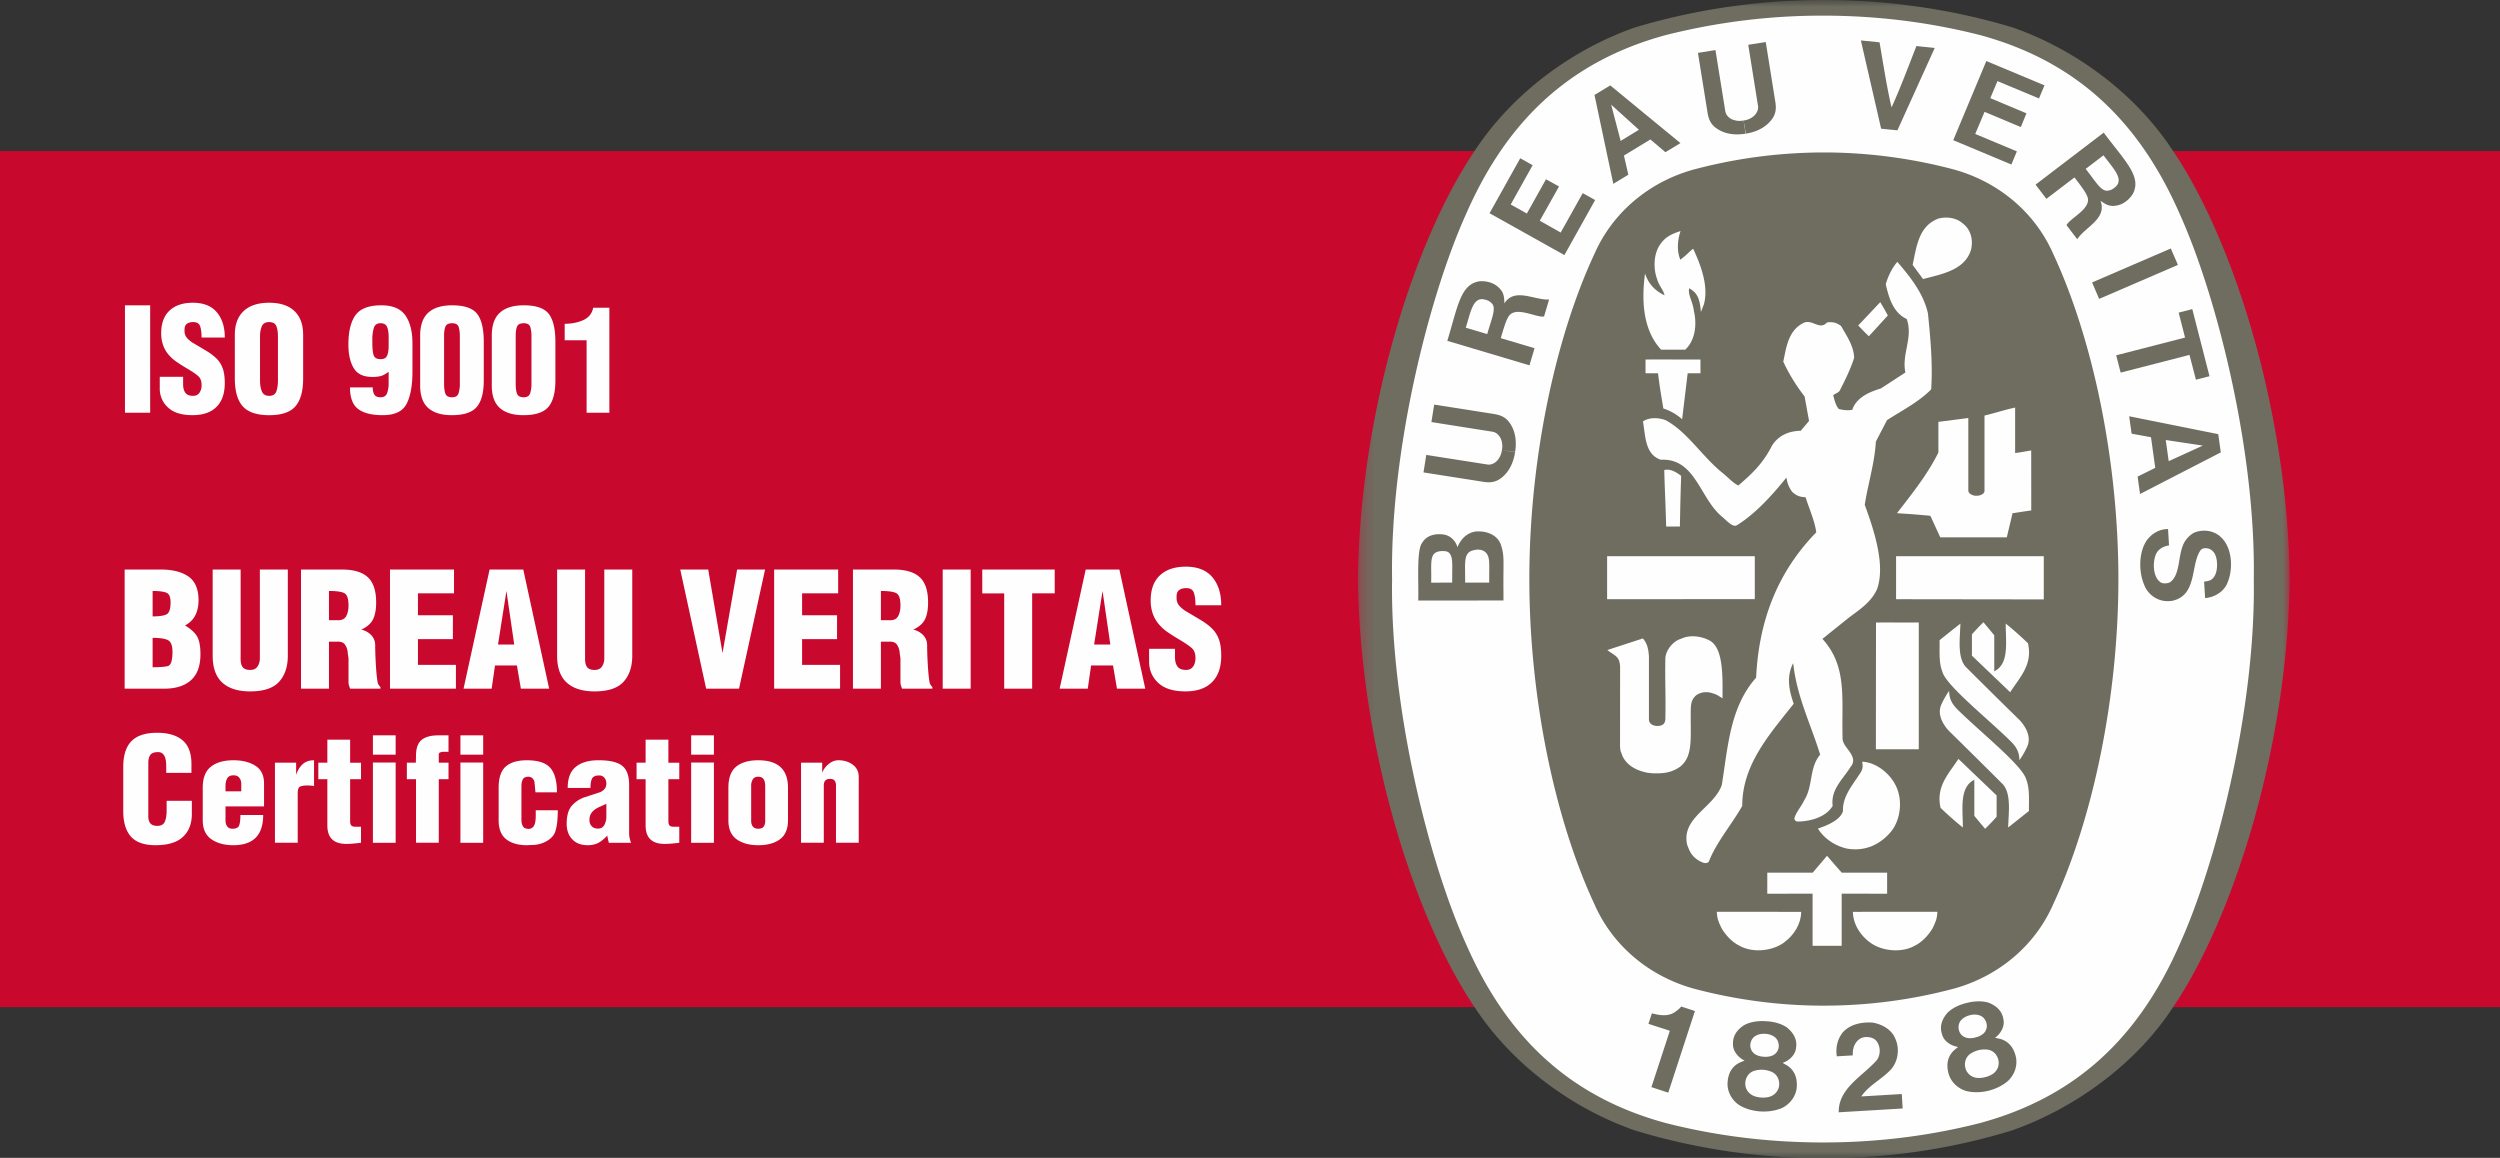 <svg xmlns="http://www.w3.org/2000/svg" xmlns:xlink="http://www.w3.org/1999/xlink" width="190" height="88" viewBox="0 0 190 88">
    <rect x="0" y="0" width="190" height="88" fill="#333333" stroke="none"/>
    <defs>
        <path id="a" d="M71.023.977H.2V89h70.824V.977z"/>
        <path id="c" d="M0 89h189.999V.977H0z"/>
    </defs>
    <g fill="none" fill-rule="evenodd">
        <path fill="#C9082D" d="M0 76.544h190V11.477H0z"/>
        <g transform="translate(0 -.977)">
            <g transform="translate(103)">
                <mask id="b" fill="#fff">
                    <use xlink:href="#a"/>
                </mask>
                <path fill="#6E6D60" d="M35.611 89h.105c4.957 0 9.624-.725 14.134-2.09 4.853-1.69 9.455-5.074 12.236-9.287 4.59-6.715 8.756-19.693 8.937-32.62v-.035c-.18-12.922-4.348-25.904-8.937-32.617-2.78-4.213-7.278-7.601-12.13-9.29C45.446 1.7 40.564.977 35.611.977c-4.953 0-9.834.725-14.343 2.084-4.854 1.689-9.35 5.077-12.13 9.29C4.547 19.064.38 32.046.198 44.968v.035C.38 57.93 4.547 70.908 9.137 77.623c2.78 4.213 7.277 7.584 12.131 9.273A49.061 49.061 0 0 0 35.506 89h.105z" mask="url(#b)"/>
            </g>
            <path fill="#FEFEFE" d="M171.288 44.985c.158 9.735-2.807 21.55-5.67 27.84-3.162 7.182-7.997 11.554-15.102 13.495-3.826.982-7.838 1.484-11.962 1.484-4.125 0-8.162-.502-11.986-1.484-7.105-1.94-11.942-6.313-15.104-13.496-2.862-6.289-5.824-18.104-5.665-27.839-.16-9.73 2.803-21.547 5.665-27.837 3.162-7.18 7.999-11.555 15.104-13.497a48.44 48.44 0 0 1 11.986-1.485c4.124 0 8.136.507 11.962 1.485 7.105 1.942 11.94 6.316 15.102 13.497 2.863 6.29 5.828 18.107 5.67 27.837"/>
            <path fill="#6E6D60" d="M138.667 12.564c3.398 0 6.794.476 9.926 1.322 3.333.951 6.075 3.251 7.449 6.38 2.989 6.414 4.956 15.647 4.956 24.72 0 9.076-1.967 18.305-4.956 24.717-1.374 3.134-4.116 5.43-7.45 6.384a38.413 38.413 0 0 1-9.925 1.32h-.11c-3.4 0-6.795-.474-9.927-1.32-3.333-.955-6.074-3.25-7.45-6.384-2.988-6.412-4.95-15.64-4.95-24.718 0-9.072 1.962-18.305 4.95-24.719 1.376-3.129 4.117-5.429 7.45-6.38a38.416 38.416 0 0 1 9.927-1.322h.11z"/>
            <path fill="#FEFEFE" d="M143.476 24.952c-.474-.8-.086-.086-.577-1.013M133.365 43.248v3.262l-11.224.007V43.25zM130.828 71.504c-.24-.516-.328-.701-.353-1.23 2.353 0 3.929 0 6.418.003-.013.889-.519 1.764-1.326 2.344-.889.647-2.37.789-3.356.238-.564-.267-1.072-.818-1.383-1.355"/>
            <path fill="#FEFEFE" d="M137.757 68.896l-3.444.004v-1.598l3.453-.002 1.088-1.283c.533.62.568.66 1.119 1.283h3.449v1.6l-3.454-.004v3.963h-2.211v-3.963zM138.162 63.947c.709-.236 1.705-.645 1.905-1.326-.051-1.063.679-1.918 1.227-2.764.273-.369.308-.592.229-.99 1.101.043 2.213.961 2.634 1.99.439 1.043.269 2.414-.407 3.285-.846 1.032-2.016 1.57-3.388 1.326-.858-.195-1.702-.718-2.2-1.52M129.88 49.63c-.613-.303-1.444-.43-2.127-.103-.551.152-1.132.804-1.185 1.454-.035 1.943.036 2.542 0 4.676-.035.334-.211.494-.634.494-.355-.018-.616-.195-.615-.5v-4.77c-.028-.506-.112-1.001-.464-1.382l-2.47.806-.226.08c.625.464.918.477.969 1.243l-.005 6.103.038.322.088.213.069.195.087.158c.408.653 1.097.916 1.578 1.035.21.067.586.094.799.098.636.004 1.245-.041 1.897-.498 1.016-.793.792-2.186.819-4.212.006-.568.044-.888.399-1.213.295-.224.707-.296 1.086-.212.428.118.5.153.928.437.014-1.747.065-3.9-1.03-4.423M152.782 57.284c-1.802-1.772-4.923-4.242-5.174-5.288-.27-.705-.184-1.553-.2-2.367.52-.412.954-.767 1.584-1.258-.047 1.25-.223 2.517.376 3.26a571.437 571.437 0 0 0 4.137 4.088c.493.537.885 1.298.561 2.005a6.102 6.102 0 0 1-.593 1.03c0-.69-.298-1.082-.69-1.47M142.576 48.292c1.374-.022 1.821.018 3.251-.01v9.638h-3.26l.009-9.628z"/>
            <path fill="#FEFEFE" d="M149.866 49.185c.348-.38.47-.523.877-.918l.82.988v2.741c1.153-.564.871-2.207.871-3.63.69.562 1.036.88 1.692 1.496.37 1.64-.614 2.576-1.353 3.724l-2.907-2.78v-1.62zM152.517 41.814l.437-1.835 1.422-.211-.004-4.553c-.546.08-.775.14-1.222.192v-3.454c-.749.154-1.537.423-2.328.606v5.729c-.009.277-.45.37-.542.365h-.119c-.282 0-.569-.193-.569-.387v-5.52l-2.274.293v2.328c-.805 1.635-1.989 3.119-3.148 4.612 1.23.084 1.317.084 2.537.198l.753 1.637h5.057zM126.619 40.68c-.038-1.51-.1-2.494-.135-3.978.467-.126.919.17 1.284.438-.059 1.893-.059 1.875-.096 3.855h-1.044l-.009-.315zM126.414 32.021c-.247-1.484-.265-1.595-.405-2.678h-.948V28.3c1.635-.005 2.538.002 4.172.002l.004 1.042h-.973l-.423 3.495a3.917 3.917 0 0 0-1.427-.817M126.247 27.553c-1.395-1.496-1.496-3.745-1.228-5.775l.005-.007c.253.756.729 1.295 1.483 1.648-.084-.394-.437-.762-.55-1.185-.322-.82-.296-1.99.24-2.71.38-.563.924-.794 1.526-.986-.23.676-.3 1.494-.018 2.178.388-.304.409-.324.71-.614.118-.111.17-.148.268-.218.554 1.185 1.189 2.82.819 4.204l-.232.599c-.084-.977-.244-1.445-.9-1.803-.084.57.277.975.365 1.717.265 1.155.053 2.285-.656 2.952h-1.832zM143.476 24.952l-1.442 1.579c-.386-.37-.423-.414-.81-.82.74-.775.814-.858 1.675-1.772M145.36 21.108c.295-1.368.446-2.944 1.953-3.517.567-.16 1.337-.084 1.818.337.651.467.836 1.257.677 1.989-.446 1.587-2.218 1.887-3.656 2.268l-.792-1.077zM155.328 43.248v3.284l-11.226-.015V43.25z"/>
            <path fill="#FEFEFE" d="M128.222 65.174c-.454-2.072 2.046-2.822 2.636-4.541.468-2.88.608-5.91 2.608-8.154.2-4.234 1.569-7.972 4.572-11.046-.14-.947-.538-1.775-.815-2.667-.397-.016-.665-.086-1.018-.408-.26-.365-.367-.64-.435-1.088-1.047 1.298-2.344 2.75-3.769 3.628-.262.143-.596-.163-1.072-.608-1.749-1.381-2.044-4.515-4.713-4.372-1.212-.412-1.154-1.837-1.352-2.908.45-.325 1.18-.308 1.721-.1 1.664.89 2.772 2.765 4.344 4.023.42.335.8.778 1.19.938 1.03-.89 1.86-1.652 2.554-3.028.486-.775 1.29-1.114 2.184-1.127l.631-.747-.339-1.863a13.725 13.725 0 0 1-1.62-2.64c.226-1.07.37-2.31 1.453-2.902.704-.438 1.286.564 1.86-.073.425-.088.786.029 1.081.269.44.762.965 1.524.992 2.41-.27.86-.675 1.667-1.083 2.473-.097.183-.344.238-.508.365.097.364.18.776.432 1.058.327.07.625.125 1.018.057.31-.947 1.327-1.368 2.172-1.623l1.864-1.214c-.297-1.41.605-2.652.1-4.064-1.061-.491-1.368-1.697-1.594-2.636.167-.59.458-1.211.879-1.707l.064.073c1.018 1.182 1.947 2.396 2.269 3.863.184 1.877.37 3.795.242 5.755-1 1.002-2.216 1.595-3.358 2.34l-.845 1.625c-.102 1.678-.595 3.189-.846 4.81.719 1.96 1.577 4.572.942 6.39-.475 1.083-1.502 1.673-2.258 2.27l-1.9 1.526c1.907 2.109 1.446 4.497 1.53 7.553-.018.738 1.303 1.352.599 2.194-.591.94-1.51 1.707-1.352 2.949-.587.982-1.993 1.19-2.649 1.185a.243.243 0 0 1-.26-.24c.144-.512.538-.904.75-1.383.678-1.043.365-2.482 1.21-3.457-.697-2.267-1.749-4.371-2.03-6.798l-.026-.15c-.564 1.112-.253 2.205.044 3.079-1.876 2.37-3.911 4.645-3.911 7.764-.803 1.426-1.946 2.722-2.538 4.232-.204.25-.578.029-.804-.1-.54-.355-.66-.701-.846-1.185M148.826 54.952c1.802 1.772 4.921 4.241 5.177 5.29.268.705.184 1.551.198 2.37-.521.407-.952.765-1.582 1.253.047-1.246.225-2.517-.379-3.26a704.851 704.851 0 0 0-4.132-4.09c-.493-.535-.889-1.296-.563-2 .154-.34.365-.719.59-1.032 0 .69.297 1.081.691 1.47"/>
            <path fill="#FEFEFE" d="M151.743 63.05c-.344.384-.47.522-.875.917l-.819-.984v-2.741c-1.157.565-.872 2.204-.872 3.625a25.391 25.391 0 0 1-1.694-1.492c-.368-1.638.616-2.576 1.357-3.722l2.903 2.777v1.62zM146.888 71.504c.24-.516.326-.701.353-1.23-2.355 0-3.93 0-6.42.003.012.889.522 1.764 1.326 2.344.888.647 2.371.789 3.358.238.565-.267 1.072-.818 1.383-1.355"/>
            <path fill="#6E6D60" d="M139.743 85.512c-.03-1.781 1.71-2.684 2.807-3.865.298-.287.411-.85.198-1.321-.13-.293-.326-.433-.56-.492-.387-.092-.714-.031-.956.182-.343.316-.436.726-.421 1.17l-1.213.072c-.106-.674.057-1.33.469-1.838.569-.61 1.425-.78 2.258-.724.663.107 1.44.509 1.711 1.207.353.752.235 1.716-.323 2.353-.721.77-1.661 1.184-2.256 2.05l3.079-.183c.024.383.044.75.066 1.098l-4.859.29zM128.814 77.814l-.018.057-2.008 6.148-1.28-.42 1.377-4.21.022-.07c-.51-.18-1.125-.357-1.625-.534l.263-.795c.648.17 1.314.277 1.877-.19.207-.158.243-.205.353-.326l1.04.34zM153.187 81.219c-.16-.604-.498-1.092-1.174-1.287l-.389-.086c.398-.281.768-.852.633-1.408-.09-.635-.552-1.037-1.127-1.258-.503-.15-1.092-.125-1.65.019-.564.13-1.099.38-1.473.752-.405.46-.624 1.032-.41 1.635.137.557.734.889 1.216.957l-.304.256c-.51.484-.582 1.074-.44 1.684.154.683.7 1.213 1.36 1.408.503.133 1.111.125 1.696-.018.586-.146 1.128-.424 1.507-.771.5-.485.736-1.207.555-1.883m-4.233-1.756c-.152-.265-.155-.717.12-.982.157-.166.388-.287.637-.348a1.28 1.28 0 0 1 .727.01c.364.109.573.51.56.816a.788.788 0 0 1-.264.574 1.398 1.398 0 0 1-.607.29 1.39 1.39 0 0 1-.675.027c-.203-.061-.388-.174-.498-.387m2.69 2.965c-.166.19-.457.338-.77.414-.317.08-.643.086-.876-.006a.987.987 0 0 1-.617-.65c-.12-.42 0-.865.364-1.12.152-.107.377-.212.62-.277.245-.054.494-.066.68-.041.437.053.754.39.838.82a.974.974 0 0 1-.24.86M136.558 83.53c.026-.624-.147-1.188-.735-1.577l-.346-.197c.465-.153.984-.588 1.024-1.159.101-.632-.22-1.154-.7-1.535-.434-.295-1.005-.447-1.582-.47-.577-.047-1.163.037-1.63.277-.524.318-.903.8-.88 1.437-.032.571.435 1.067.88 1.276l-.37.152c-.634.315-.872.854-.92 1.48-.057.694.304 1.366.88 1.75.441.274 1.023.446 1.626.483.6.035 1.198-.066 1.67-.283.616-.319 1.057-.932 1.083-1.635m-3.518-2.936c-.068-.302.067-.73.41-.904.197-.113.457-.158.71-.142.255.015.508.091.69.226.318.217.396.656.294.95a.791.791 0 0 1-.423.468 1.408 1.408 0 0 1-.667.098 1.441 1.441 0 0 1-.65-.178.808.808 0 0 1-.364-.518m1.686 3.631c-.212.133-.533.188-.859.166-.327-.017-.639-.113-.832-.269a.984.984 0 0 1-.395-.803c.01-.434.258-.826.678-.959a1.931 1.931 0 0 1 1.338.082c.4.182.602.6.558 1.033a.994.994 0 0 1-.488.75M165.521 21.11l-5.986 2.583-.537-1.25 5.984-2.582zM142.966 10.758l-1.54-6.707 1.419.142c.286 1.66.577 3.545.912 4.942.607-1.302 1.275-3.09 1.89-4.658l1.393.143-2.837 6.262-1.237-.124zM117.496 14.602l-1.456 2.603-1.227-.687 1.667-2.984-.942-.531-2.332 4.18 5.688 3.181 2.335-4.183-.942-.526-1.675 2.995-1.588-.897 1.46-2.603zM114.043 42.305c-.307-.703-1.064-.98-1.84-.94-.66.074-1.16.522-1.437 1.204-.102-.4-.47-.9-1.095-.975-.656-.08-1.277.096-1.595.65-.43.554-.245 2.98-.291 4.375l6.476-.006.004-.474c-.035-2.577.11-2.883-.222-3.834m-3.677 2.951l-1.598.002c.048-1.497-.2-2.292.713-2.394.542-.039.694.084.815.408.105.337.073.685.07 1.984m2.816-.004l-1.82.004h-.013c.03-1.449-.194-2.299.67-2.467.299-.08.673-.052.894.177.367.354.25.946.269 2.286M165.579 24.736l1.035-.267 1.308 5.099-1.031.267-.49-1.886-5.231 1.346-.34-1.315 5.233-1.348zM132.665 11.135c-.728.121-1.472.053-2.073-.315-.518-.304-.702-.689-.8-1.167l-.748-4.657 1.33-.215.75 4.658c.074.383.41.62.766.69.195.05.414.046.625.006"/>
            <path fill="#6E6D60" d="M132.683 11.133c.725-.112 1.409-.412 1.865-.95.398-.446.453-.874.394-1.358l-.745-4.654-1.33.209.745 4.66c.053.353-.2.715-.51.893a1.475 1.475 0 0 1-.588.202M168.588 33.973l-6.771-1.36.185 1.323 1.474.27.323 2.33-1.341.664.185 1.32 6.138-3.16-.193-1.387zm-3.767 2.053l-.224-1.608 2.812.423h.01l-.005.002.006.003h-.011l-2.588 1.18zM167.607 45.17l.121-.02.15-.037.106-.038c.432-.233.532-.806.511-1.273-.018-.47-.163-.95-.609-1.12-.228-.065-.519-.085-.669.151-.736 1.09-.224 3.401-2.123 3.804-.828.137-1.55-.222-1.978-.884-.59-1.052-.639-2.693.035-3.708.405-.533.958-.857 1.62-.86l.076 1.245c-.405.055-.808.264-.993.661-.275.654-.207 1.694.271 2.077.176.196.582.174.801.057.754-.542.602-1.889.976-2.795.13-.38.482-.773.842-.965.667-.286 1.524-.185 2.061.35.865.813.91 2.42.504 3.395-.224.676-.958 1.17-1.72 1.218l-.079-1.256.097-.002zM115.145 35.343c-.109.723-.404 1.414-.942 1.872-.448.397-.872.452-1.357.397l-4.66-.731.21-1.33 4.657.73c.388.046.716-.202.892-.515.108-.172.174-.377.201-.59M115.148 35.325c.12-.725.046-1.47-.324-2.073-.304-.515-.692-.698-1.169-.792l-4.658-.734-.21 1.328 4.658.736c.352.061.621.408.692.762a1.5 1.5 0 0 1 .01.623M122.379 7.468l-1.198.727 1.43 6.755 1.142-.694-.334-1.458 2.013-1.222 1.14.969 1.142-.692-5.335-4.385zm.79 4.218l-.72-2.751-.008-.013.004.006V8.92l.004.013 2.109 1.907-1.388.846zM154.012 9.589l-2.75-1.154.545-1.293 3.156 1.317.418-.995-4.42-1.848-2.515 6.015 4.419 1.848.416-.998-3.164-1.324.709-1.68 2.756 1.156zM114.33 24.033c-.004-.447-.027-.819-.4-1.176-.36-.372-.927-.544-1.487-.503-1.451.225-1.645 1.892-2.447 4.527l6.242 1.861.388-1.3-2.462-.735-.104-.033c.169-.599.408-1.362.529-1.524.45-1.036 2.103-.018 2.758-.119l.384-1.29c-1.118.061-2.612-.937-3.4.292m-1.302 2.332l-1.632-.484c.357-1.115.516-2.236 1.3-2.165.315.048.532.132.718.361.304.381-.088 1.213-.386 2.288M159.88 11.058l-5.177 3.951.824 1.079 2.043-1.559.088-.066c.388.491.86 1.132.92 1.328.574.969-1.22 1.711-1.522 2.297l.814 1.071c.609-.941 2.293-1.559 1.765-2.925.365.262.684.462 1.188.37.509-.07.986-.427 1.28-.905.67-1.304-.564-2.441-2.222-4.641m.974 4.044c-.227.227-.425.352-.716.368-.49.022-.93-.787-1.628-1.657l1.354-1.033c.695.941 1.507 1.729.99 2.322"/>
            <mask id="d" fill="#fff">
                <use xlink:href="#c"/>
            </mask>
            <path fill="#FEFEFE" d="M9.497 32.346h1.916v-8.164H9.497zM13.917 29.613v.573c0 .266.056.48.168.637.113.16.311.238.594.238.21 0 .37-.078.48-.234a.988.988 0 0 0 .162-.58c0-.298-.08-.52-.239-.67-.16-.149-.423-.33-.79-.549a14.853 14.853 0 0 1-.892-.564 3.094 3.094 0 0 1-.599-.544 2.333 2.333 0 0 1-.403-.706 2.655 2.655 0 0 1-.147-.914c0-.753.212-1.328.637-1.722.425-.396 1.014-.593 1.77-.593.804 0 1.41.24 1.817.72.406.477.61 1.12.61 1.926H15.32c0-.356-.036-.64-.109-.855-.072-.214-.247-.32-.523-.32-.21 0-.373.045-.489.135-.116.09-.174.233-.174.43v.108a.77.77 0 0 0 .141.472c.094.127.238.26.434.397l1.095.652c.268.16.508.34.721.538.214.2.378.446.494.74.115.293.173.682.173 1.167 0 .784-.209 1.385-.629 1.805-.42.42-1.029.63-1.825.63-.826 0-1.446-.194-1.863-.585a1.926 1.926 0 0 1-.624-1.464v-.868h1.774zM21.123 26.553c0-.333-.042-.6-.125-.8-.083-.198-.267-.298-.55-.298-.268 0-.45.104-.544.31-.094.207-.142.469-.142.788v3.346c0 .326.048.6.142.826.094.224.28.337.555.337.276 0 .456-.111.54-.332.082-.221.124-.497.124-.831v-3.346zm1.916 3.184c0 .957-.194 1.662-.583 2.115-.388.453-1.054.679-1.997.679-.943 0-1.615-.226-2.014-.68-.399-.452-.598-1.157-.598-2.114V26.42c0-.783.224-1.384.674-1.805.45-.42 1.096-.63 1.938-.63.834 0 1.473.21 1.916.63.442.42.664 1.022.664 1.805v3.316zM28.297 26.99c0 .421.03.74.092.958.062.218.245.326.55.326.247 0 .408-.093.484-.277.077-.186.115-.43.115-.736v-.674c0-.32-.04-.574-.12-.762-.078-.189-.247-.283-.506-.283-.26 0-.426.12-.502.36a3.068 3.068 0 0 0-.113.902v.186zm.033 3.43c0 .238.042.424.126.553.084.131.243.197.478.197.24 0 .403-.103.483-.309a2.09 2.09 0 0 0 .12-.763v-.865c-.218.161-.41.268-.573.317a2.428 2.428 0 0 1-.671.074c-.678 0-1.15-.226-1.415-.679-.266-.452-.4-1.04-.4-1.766 0-.999.18-1.749.54-2.249.359-.499 1.014-.749 1.965-.749.856 0 1.464.255 1.823.766.359.51.539 1.217.539 2.12v2.165c0 1.042-.147 1.853-.441 2.431-.294.578-.902.867-1.823.867-.827 0-1.448-.155-1.862-.468-.413-.31-.62-.859-.62-1.643h1.73zM34.948 26.487c0-.239-.029-.456-.087-.65-.059-.198-.225-.295-.5-.295-.262 0-.429.082-.502.244-.073.163-.109.397-.109.701v3.661c0 .326.035.578.104.756.07.177.238.266.506.266.261 0 .424-.102.49-.304a2.36 2.36 0 0 0 .098-.718v-3.66zm-3.016 0c0-.79.205-1.373.616-1.746.41-.373 1.014-.56 1.812-.56.936 0 1.571.218 1.905.653.334.434.501 1.141.501 2.12v2.934c0 .928-.178 1.601-.534 2.017-.355.417-.987.625-1.894.625-.784 0-1.38-.18-1.79-.543-.41-.362-.616-.932-.616-1.707v-3.794zM40.391 26.487c0-.239-.029-.456-.087-.65-.059-.198-.225-.295-.501-.295-.261 0-.428.082-.501.244-.073.163-.109.397-.109.701v3.661c0 .326.035.578.104.756.069.177.238.266.506.266.261 0 .424-.102.49-.304a2.36 2.36 0 0 0 .098-.718v-3.66zm-3.016 0c0-.79.205-1.373.616-1.746.409-.373 1.014-.56 1.812-.56.936 0 1.571.218 1.905.653.334.434.501 1.141.501 2.12v2.934c0 .928-.178 1.601-.534 2.017-.355.417-.987.625-1.894.625-.784 0-1.381-.18-1.79-.543-.411-.362-.616-.932-.616-1.707v-3.794zM44.582 26.838h-1.666v-1.252c.523 0 .993-.094 1.41-.28.417-.188.67-.5.756-.94h1.23v7.98h-1.73v-5.508zM12.633 59.715v-.522c0-.704-.205-1.056-.615-1.056-.285 0-.481.069-.587.206-.106.138-.16.35-.16.642v4.03c0 .239.055.42.164.544.109.123.283.184.523.184.29 0 .48-.108.57-.325.092-.216.137-.498.137-.844v-.736h1.916v.998c0 .738-.225 1.318-.675 1.74-.45.425-1.147.636-2.09.636-.856 0-1.478-.22-1.867-.657-.388-.44-.582-1.085-.582-1.941v-3.348c0-.885.209-1.538.626-1.963.417-.424 1.065-.636 1.943-.636.842 0 1.488.19 1.938.57.449.383.675.98.675 1.792v.686h-1.916zM18.336 61.12v-.6a.705.705 0 0 0-.142-.424c-.094-.13-.243-.196-.446-.196-.225 0-.383.074-.473.223-.09.15-.136.347-.136.594v.402h1.197zm-1.197 1.143v1.06c0 .187.043.34.13.46.085.118.218.178.398.178.28 0 .451-.087.512-.259.061-.173.092-.435.092-.786h1.731c0 1.531-.755 2.296-2.265 2.296-.682 0-1.24-.152-1.676-.456-.435-.304-.653-.783-.653-1.435v-2.477c0-.74.207-1.272.62-1.598.414-.326.984-.489 1.71-.489.681 0 1.241.14 1.676.42.435.28.653.727.653 1.343v1.743H17.14zM22.506 58.942v.925c.116-.352.285-.624.506-.819.222-.194.506-.292.855-.292v1.96a2.415 2.415 0 0 0-.251-.033 3.68 3.68 0 0 0-.272-.01c-.211 0-.383.025-.517.076-.134.05-.201.225-.201.522v3.756h-1.731v-6.085h1.61zM24.193 60.194v-1.252h.686V57.19h1.731v1.753h.827v1.252h-.827v3.191c0 .16.03.27.092.33.061.062.158.093.288.093H27.437v1.22c-.16.02-.345.038-.556.058a6.63 6.63 0 0 1-.555.028c-.965 0-1.447-.467-1.447-1.4v-3.52h-.686zM28.34 65.028h1.73v-6.096h-1.73v6.096zm0-6.695h1.73v-1.47h-1.73v1.47zM31.616 60.194h-.695v-1.252h.684l.011-.533c0-.559.14-.956.42-1.193.28-.235.709-.353 1.29-.353h.761v1.252h-.37a.615.615 0 0 0-.271.05.164.164 0 0 0-.099.157v.62h.74v1.252h-.74v4.833h-1.73v-4.833zM34.992 65.028h1.73v-6.096h-1.73v6.096zm0-6.695h1.73v-1.47h-1.73v1.47zM40.695 61.195l-.01-.108c-.023-.233-.045-.465-.066-.698-.08-.254-.236-.38-.468-.38-.204 0-.342.065-.414.196-.073.131-.109.312-.109.544v2.514c0 .218.04.391.12.518.08.127.225.19.435.19.16 0 .29-.072.387-.217.098-.146.146-.41.146-.795v-.403h1.677c0 .21-.01.464-.032.762a3.807 3.807 0 0 1-.153.838c-.08.262-.265.488-.555.681-.29.192-.635.31-1.034.353-.073 0-.178.004-.316.011a5.622 5.622 0 0 1-.26.011c-.66 0-1.184-.15-1.569-.45-.384-.3-.577-.782-.577-1.44v-2.479c0-.752.18-1.289.54-1.608.36-.318.894-.478 1.605-.478.841 0 1.433.19 1.774.572.341.381.512 1.003.512 1.866h-1.633zM46.083 62.066c-.285.131-.478.218-.576.262a1.665 1.665 0 0 0-.319.19 1.04 1.04 0 0 0-.28.31.908.908 0 0 0-.109.468.66.66 0 0 0 .17.474c.113.12.272.18.477.18.227 0 .39-.095.49-.283a1.37 1.37 0 0 0 .147-.643v-.958zm.065 2.417c-.225.25-.45.434-.674.552a1.74 1.74 0 0 1-.817.177c-.493 0-.882-.149-1.164-.445-.284-.298-.425-.692-.425-1.184 0-.623.134-1.085.403-1.385a2.242 2.242 0 0 1 1.012-.647c.406-.13.784-.254 1.132-.369.312-.145.468-.359.468-.64a.689.689 0 0 0-.147-.452.485.485 0 0 0-.397-.179c-.283 0-.465.08-.544.24-.08.16-.12.394-.12.707h-1.73c0-.733.204-1.267.614-1.6.41-.335.985-.502 1.725-.502.857 0 1.46.142 1.807.425.35.283.523.762.523 1.438v3.733c0 .095.013.2.038.316.025.116.06.236.104.36h-1.688l-.12-.545zM48.38 60.194v-1.252h.687V57.19h1.73v1.753h.828v1.252h-.827v3.191c0 .16.03.27.092.33.06.062.158.093.288.093H51.625v1.22c-.16.02-.345.038-.556.058a6.63 6.63 0 0 1-.555.028c-.965 0-1.447-.467-1.447-1.4v-3.52h-.686zM52.528 65.028h1.73v-6.096h-1.73v6.096zm0-6.695h1.73v-1.47h-1.73v1.47zM57.09 63.429c.035.354.213.532.532.532.175 0 .303-.042.387-.125.083-.083.132-.22.147-.407v-2.714c0-.217-.04-.39-.12-.515-.08-.127-.218-.191-.414-.191-.188 0-.325.066-.408.195a.94.94 0 0 0-.125.51v2.715zm-1.732-2.585c0-.746.198-1.28.593-1.602.396-.323.953-.485 1.671-.485 1.51 0 2.265.696 2.265 2.087v2.478c0 .652-.202 1.13-.605 1.434-.402.305-.956.456-1.66.456-.675 0-1.22-.15-1.638-.45-.417-.301-.626-.781-.626-1.44v-2.478zM62.488 58.942v.762a1.56 1.56 0 0 1 .49-.66c.232-.192.48-.288.74-.288.428 0 .793.114 1.094.338.301.225.452.537.452.937v4.996h-1.73v-4.355c0-.159-.036-.283-.105-.37-.068-.087-.187-.13-.353-.13-.312 0-.468.167-.468.5v4.355h-1.73v-6.085h1.61zM11.598 51.687c.523 0 .906-.028 1.147-.085.243-.056.363-.418.363-1.087 0-.474-.115-.77-.344-.887-.23-.117-.618-.175-1.165-.175v2.234zm0-3.864c.531 0 .893-.056 1.082-.169.188-.113.284-.414.284-.905 0-.395-.106-.636-.315-.725-.21-.089-.56-.133-1.05-.133v1.932zm-2.125 5.494v-9.056h2.753c.886 0 1.584.177 2.095.531.511.355.768.958.768 1.811 0 .427-.082.804-.242 1.13-.162.325-.422.585-.785.778.466.282.779.572.936.87.157.297.236.736.236 1.316 0 .886-.24 1.544-.72 1.974-.478.431-1.16.646-2.045.646H9.474zM16.163 44.262h2.125v6.823c0 .257.052.456.157.597.104.14.298.21.579.21.25 0 .433-.087.55-.265.116-.177.175-.377.175-.602v-6.763h2.125v6.548c0 .836-.221 1.497-.664 1.983-.443.487-1.175.73-2.197.73-.926 0-1.633-.223-2.12-.67-.487-.445-.73-1.127-.73-2.043v-6.548zM25.002 48.113h.725c.28 0 .478-.106.59-.32.114-.213.17-.48.17-.803 0-.499-.101-.807-.302-.924-.201-.116-.596-.175-1.183-.175v2.222zm0 5.204h-2.125v-9.056h3.103c.894 0 1.552.196 1.974.585.423.391.634 1.03.634 1.914 0 .532-.078.958-.235 1.281-.157.322-.453.583-.888.784.314.081.568.225.76.435.194.21.29.463.29.761 0 .435.019.947.055 1.54.036.591.082 1.031.139 1.322a.851.851 0 0 0 .205.313v.121h-2.307a4.191 4.191 0 0 1-.09-.277.916.916 0 0 1-.03-.242V51.01a7.673 7.673 0 0 1-.067-.5 1.17 1.17 0 0 0-.19-.526c-.104-.16-.28-.24-.522-.24h-.706v3.573zM29.639 53.317v-9.056h4.866v1.811h-2.742v1.667h2.656v1.81h-2.655v1.956h2.886v1.812zM38.489 45.892l-.64 4.069h1.232l-.592-4.07zm-3.26 7.425l1.98-9.056h2.56l1.968 9.056h-2.15l-.301-1.763H37.62l-.254 1.764h-2.137zM42.34 44.262h2.126v6.823c0 .257.052.456.157.597.104.14.298.21.579.21.25 0 .433-.087.55-.265.116-.177.175-.377.175-.602v-6.763h2.125v6.548c0 .836-.221 1.497-.664 1.983-.443.487-1.175.73-2.197.73-.926 0-1.633-.223-2.12-.67-.487-.445-.73-1.127-.73-2.043v-6.548zM53.667 53.317l-1.968-9.056h2.125l1.087 6.351 1.11-6.35h2.125l-1.98 9.055zM58.835 53.317v-9.056H63.7v1.811H60.96v1.667h2.656v1.81H60.96v1.956h2.886v1.812zM66.95 48.113h.724c.281 0 .478-.106.591-.32.113-.213.17-.48.17-.803 0-.499-.102-.807-.303-.924-.2-.116-.596-.175-1.183-.175v2.222zm0 5.204h-2.126v-9.056h3.103c.894 0 1.552.196 1.974.585.423.391.634 1.03.634 1.914 0 .532-.078.958-.235 1.281-.157.322-.453.583-.888.784.314.081.568.225.761.435.193.21.29.463.29.761 0 .435.018.947.054 1.54.036.591.082 1.031.14 1.322a.851.851 0 0 0 .204.313v.121h-2.307a4.191 4.191 0 0 1-.09-.277.916.916 0 0 1-.03-.242V51.01a7.673 7.673 0 0 1-.067-.5 1.17 1.17 0 0 0-.189-.526c-.105-.16-.28-.24-.523-.24h-.706v3.573zM71.646 53.318h2.125v-9.056h-2.125zM74.652 44.262h5.506v1.81h-1.714v7.246H76.32v-7.245h-1.667zM83.793 45.892l-.64 4.069h1.232l-.592-4.07zm-3.26 7.425l1.98-9.056h2.56l1.968 9.056h-2.15l-.301-1.763h-1.666l-.254 1.764h-2.137zM89.299 50.287v.635c0 .296.062.531.187.707.125.176.345.263.658.263.234 0 .41-.085.532-.258.12-.173.18-.388.18-.646 0-.329-.088-.576-.265-.741-.177-.165-.47-.368-.875-.609-.407-.242-.737-.45-.99-.626a3.372 3.372 0 0 1-.664-.604 2.554 2.554 0 0 1-.447-.783 2.937 2.937 0 0 1-.163-1.013c0-.836.235-1.472.706-1.911.47-.438 1.125-.657 1.962-.657.894 0 1.566.265 2.017.797.45.531.676 1.244.676 2.137h-1.956c0-.394-.04-.711-.121-.948-.081-.237-.273-.356-.58-.356-.233 0-.414.051-.543.151-.128.101-.193.259-.193.476v.121c0 .209.052.384.156.524.104.141.265.287.482.44l1.215.723c.297.177.564.376.8.597.237.222.419.494.547.82.129.325.193.757.193 1.296 0 .868-.233 1.535-.7 2.001-.465.467-1.14.699-2.023.699-.916 0-1.604-.215-2.066-.649-.462-.433-.693-.975-.693-1.624v-.962h1.968z" mask="url(#d)"/>
        </g>
    </g>
</svg>
